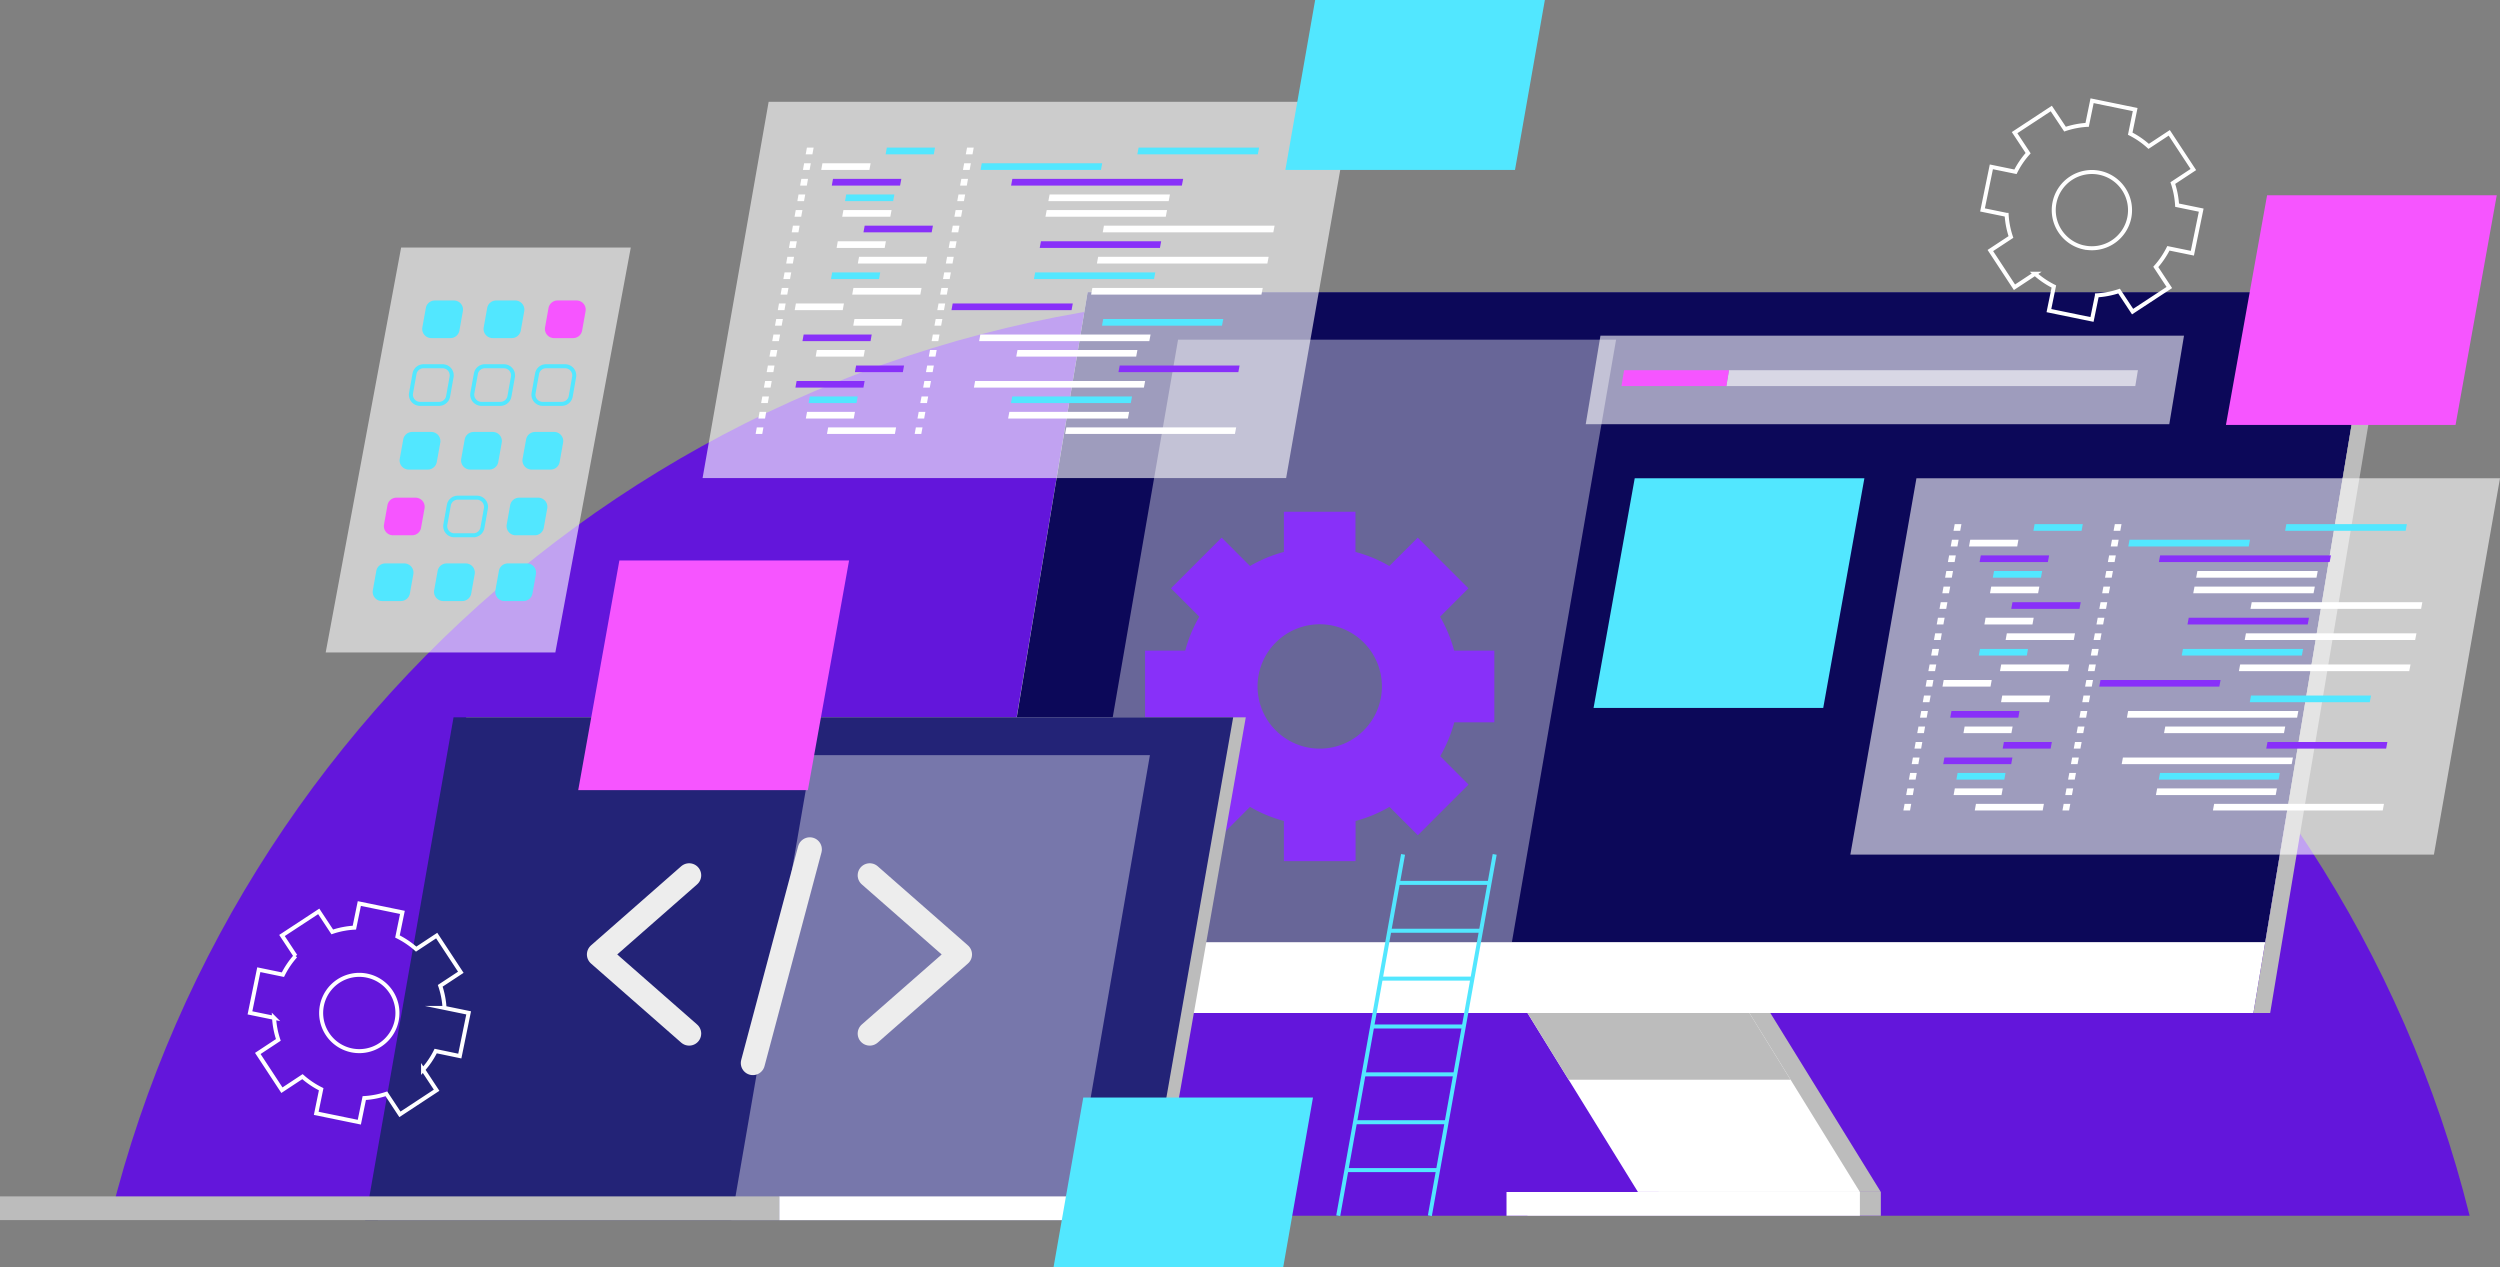 <svg xmlns="http://www.w3.org/2000/svg" viewBox="0 0 622 315.35"><rect x="0" y="0" width="622" height="315.35" fill="#808080" stroke="none"/><defs><style>.cls-1{isolation:isolate;}.cls-2{fill:#6316db;}.cls-3,.cls-6,.cls-7{fill:#fff;}.cls-4{fill:#bcbcbc;}.cls-5{fill:#0c0859;}.cls-6{mix-blend-mode:overlay;opacity:0.38;}.cls-7{opacity:0.6;}.cls-8{fill:#52e7ff;}.cls-9{fill:#8830f9;}.cls-10{fill:#f655ff;}.cls-11,.cls-13,.cls-14{fill:none;}.cls-11{stroke:#fff;}.cls-11,.cls-14{stroke-miterlimit:10;}.cls-12{fill:#232377;}.cls-13{stroke:#ededed;stroke-linecap:round;stroke-linejoin:round;stroke-width:6px;}.cls-14{stroke:#52e7ff;}</style></defs><g class="cls-1"><g id="Слой_2" data-name="Слой 2"><g id="OBJECTS"><path class="cls-2" d="M321,73.29c-141.75,0-260.71,97.55-293.44,229.18H614.44C581.71,170.84,462.75,73.29,321,73.29Z"/><polygon class="cls-3" points="560.65 252.03 240.66 252.03 270.6 72.68 590.58 72.68 560.65 252.03"/><polygon class="cls-4" points="467.95 296.56 412.74 296.56 385.24 252.03 440.46 252.03 467.95 296.56"/><rect class="cls-4" x="380.03" y="296.57" width="87.92" height="5.9"/><polygon class="cls-3" points="462.74 296.56 407.52 296.56 380.03 252.03 435.25 252.03 462.74 296.56"/><rect class="cls-3" x="374.82" y="296.57" width="87.92" height="5.9"/><polygon class="cls-5" points="563.59 234.4 243.65 234.4 270.6 72.68 590.58 72.68 563.59 234.4"/><polygon class="cls-6" points="376.16 234.4 267.17 234.4 293.1 84.51 402.08 84.51 376.16 234.4"/><polygon class="cls-4" points="380.03 252.03 435.25 252.03 445.49 268.63 390.27 268.63 380.03 252.03"/><polygon class="cls-4" points="564.82 252.03 560.65 252.03 590.58 72.68 594.75 72.68 564.82 252.03"/><polygon class="cls-7" points="539.72 105.54 394.53 105.54 398.19 83.52 543.38 83.52 539.72 105.54"/><polygon class="cls-7" points="319.99 118.94 174.8 118.94 191.24 25.32 336.43 25.32 319.99 118.94"/><polygon class="cls-3" points="216.31 42.28 204.32 42.28 204.62 40.62 216.61 40.62 216.31 42.28"/><polygon class="cls-8" points="222.22 50.05 210.24 50.05 210.54 48.39 222.52 48.39 222.22 50.05"/><polygon class="cls-3" points="221.51 53.93 209.54 53.93 209.84 52.27 221.82 52.27 221.51 53.93"/><polygon class="cls-9" points="223.94 46.17 206.95 46.17 207.25 44.51 224.25 44.51 223.94 46.17"/><polygon class="cls-9" points="231.8 57.81 214.83 57.81 215.13 56.15 232.11 56.15 231.8 57.81"/><polygon class="cls-8" points="213.1 100.28 201.19 100.28 201.48 98.64 213.4 98.64 213.1 100.28"/><polygon class="cls-3" points="212.41 104.13 200.49 104.13 200.79 102.48 212.71 102.48 212.41 104.13"/><polygon class="cls-9" points="214.82 96.44 197.9 96.44 198.2 94.79 215.12 94.79 214.82 96.44"/><polygon class="cls-3" points="222.65 107.97 205.75 107.97 206.05 106.33 222.95 106.33 222.65 107.97"/><polygon class="cls-3" points="220.11 61.69 208.15 61.69 208.44 60.03 220.41 60.03 220.11 61.69"/><polygon class="cls-3" points="230.39 65.56 213.43 65.56 213.73 63.9 230.69 63.9 230.39 65.56"/><polygon class="cls-8" points="218.7 69.43 206.75 69.43 207.05 67.77 219 67.77 218.7 69.43"/><polygon class="cls-3" points="228.98 73.29 212.03 73.29 212.33 71.64 229.28 71.64 228.98 73.29"/><polygon class="cls-8" points="232.33 38.39 220.34 38.39 220.64 36.73 232.63 36.73 232.33 38.39"/><polygon class="cls-3" points="202.13 38.39 200.46 38.39 200.76 36.73 202.43 36.73 202.13 38.39"/><polygon class="cls-3" points="201.43 42.28 199.77 42.28 200.07 40.62 201.73 40.62 201.43 42.28"/><polygon class="cls-3" points="200.74 46.17 199.07 46.17 199.37 44.51 201.03 44.51 200.74 46.17"/><polygon class="cls-3" points="200.04 50.05 198.38 50.05 198.67 48.39 200.34 48.39 200.04 50.05"/><polygon class="cls-3" points="199.34 53.93 197.68 53.93 197.98 52.27 199.64 52.27 199.34 53.93"/><polygon class="cls-3" points="198.65 57.81 196.98 57.81 197.28 56.15 198.94 56.15 198.65 57.81"/><polygon class="cls-3" points="197.95 61.69 196.29 61.69 196.59 60.03 198.25 60.03 197.95 61.69"/><polygon class="cls-3" points="197.26 65.56 195.6 65.56 195.89 63.9 197.55 63.9 197.26 65.56"/><polygon class="cls-3" points="196.56 69.43 194.9 69.43 195.2 67.77 196.86 67.77 196.56 69.43"/><polygon class="cls-3" points="195.87 73.29 194.21 73.29 194.51 71.64 196.17 71.64 195.87 73.29"/><polygon class="cls-3" points="195.18 77.16 193.52 77.16 193.81 75.5 195.47 75.5 195.18 77.16"/><polygon class="cls-3" points="194.48 81.02 192.82 81.02 193.12 79.37 194.78 79.37 194.48 81.02"/><polygon class="cls-3" points="193.79 84.88 192.13 84.88 192.43 83.23 194.09 83.23 193.79 84.88"/><polygon class="cls-3" points="193.1 88.73 191.44 88.73 191.74 87.08 193.4 87.08 193.1 88.73"/><polygon class="cls-3" points="192.41 92.59 190.75 92.59 191.05 90.94 192.7 90.94 192.41 92.59"/><polygon class="cls-3" points="191.72 96.44 190.06 96.44 190.36 94.79 192.01 94.79 191.72 96.44"/><polygon class="cls-3" points="191.03 100.28 189.37 100.28 189.67 98.64 191.32 98.64 191.03 100.28"/><polygon class="cls-3" points="190.34 104.13 188.68 104.13 188.98 102.48 190.63 102.48 190.34 104.13"/><polygon class="cls-3" points="189.65 107.97 188 107.97 188.29 106.33 189.94 106.33 189.65 107.97"/><polygon class="cls-3" points="241.96 38.39 240.29 38.39 240.6 36.73 242.26 36.73 241.96 38.39"/><polygon class="cls-3" points="241.25 42.28 239.58 42.28 239.89 40.62 241.55 40.62 241.25 42.28"/><polygon class="cls-3" points="240.54 46.17 238.87 46.17 239.18 44.51 240.84 44.51 240.54 46.17"/><polygon class="cls-3" points="239.82 50.05 238.16 50.05 238.47 48.39 240.13 48.39 239.82 50.05"/><polygon class="cls-3" points="239.12 53.93 237.45 53.93 237.76 52.27 239.42 52.27 239.12 53.93"/><polygon class="cls-3" points="238.41 57.81 236.74 57.81 237.05 56.15 238.71 56.15 238.41 57.81"/><polygon class="cls-3" points="237.69 61.69 236.03 61.69 236.34 60.03 238 60.03 237.69 61.69"/><polygon class="cls-3" points="236.99 65.56 235.33 65.56 235.63 63.9 237.29 63.9 236.99 65.56"/><polygon class="cls-3" points="236.28 69.43 234.62 69.43 234.92 67.77 236.58 67.77 236.28 69.43"/><polygon class="cls-3" points="235.57 73.29 233.91 73.29 234.21 71.64 235.87 71.64 235.57 73.29"/><polygon class="cls-3" points="234.86 77.16 233.2 77.16 233.51 75.5 235.16 75.5 234.86 77.16"/><polygon class="cls-3" points="234.16 81.02 232.5 81.02 232.8 79.37 234.46 79.37 234.16 81.02"/><polygon class="cls-3" points="233.45 84.88 231.79 84.88 232.09 83.23 233.75 83.23 233.45 84.88"/><polygon class="cls-3" points="232.74 88.73 231.09 88.73 231.39 87.08 233.05 87.08 232.74 88.73"/><polygon class="cls-3" points="232.04 92.59 230.38 92.59 230.68 90.94 232.34 90.94 232.04 92.59"/><polygon class="cls-3" points="231.33 96.44 229.68 96.44 229.98 94.79 231.63 94.79 231.33 96.44"/><polygon class="cls-3" points="230.63 100.28 228.97 100.28 229.28 98.64 230.93 98.64 230.63 100.28"/><polygon class="cls-3" points="229.93 104.13 228.27 104.13 228.57 102.48 230.23 102.48 229.93 104.13"/><polygon class="cls-3" points="229.22 107.97 227.57 107.97 227.87 106.33 229.52 106.33 229.22 107.97"/><polygon class="cls-3" points="209.67 77.16 197.72 77.16 198.02 75.5 209.97 75.5 209.67 77.16"/><polygon class="cls-3" points="214.87 88.73 202.94 88.73 203.23 87.08 215.17 87.08 214.87 88.73"/><polygon class="cls-9" points="224.63 92.59 212.7 92.59 213 90.94 224.93 90.94 224.63 92.59"/><polygon class="cls-9" points="216.59 84.88 199.65 84.88 199.95 83.23 216.88 83.23 216.59 84.88"/><polygon class="cls-3" points="224.23 81.02 212.29 81.02 212.59 79.37 224.53 79.37 224.23 81.02"/><polygon class="cls-8" points="273.92 42.28 243.96 42.28 244.26 40.62 274.23 40.62 273.92 42.28"/><polygon class="cls-3" points="290.77 50.05 260.83 50.05 261.14 48.39 291.08 48.39 290.77 50.05"/><polygon class="cls-3" points="290.04 53.93 260.11 53.93 260.42 52.27 290.36 52.27 290.04 53.93"/><polygon class="cls-9" points="294.05 46.17 251.56 46.17 251.87 44.51 294.37 44.51 294.05 46.17"/><polygon class="cls-3" points="316.8 57.81 274.36 57.81 274.66 56.15 317.12 56.15 316.8 57.81"/><polygon class="cls-8" points="281.34 100.28 251.53 100.28 251.84 98.64 281.65 98.64 281.34 100.28"/><polygon class="cls-3" points="280.62 104.13 250.82 104.13 251.13 102.48 280.93 102.48 280.62 104.13"/><polygon class="cls-3" points="284.6 96.44 242.31 96.44 242.61 94.79 284.91 94.79 284.6 96.44"/><polygon class="cls-3" points="307.25 107.97 265 107.97 265.31 106.33 307.56 106.33 307.25 107.97"/><polygon class="cls-9" points="288.59 61.69 258.68 61.69 258.98 60.03 288.9 60.03 288.59 61.69"/><polygon class="cls-3" points="315.32 65.56 272.91 65.56 273.22 63.9 315.64 63.9 315.32 65.56"/><polygon class="cls-8" points="287.13 69.43 257.24 69.43 257.55 67.77 287.44 67.77 287.13 69.43"/><polygon class="cls-3" points="313.85 73.29 271.47 73.29 271.78 71.64 314.17 71.64 313.85 73.29"/><polygon class="cls-8" points="312.95 38.39 282.97 38.39 283.28 36.73 313.26 36.73 312.95 38.39"/><polygon class="cls-9" points="266.6 77.16 236.73 77.16 237.03 75.5 266.91 75.5 266.6 77.16"/><polygon class="cls-3" points="282.68 88.73 252.84 88.73 253.15 87.08 282.99 87.08 282.68 88.73"/><polygon class="cls-9" points="308.1 92.59 278.27 92.59 278.58 90.94 308.41 90.94 308.1 92.59"/><polygon class="cls-3" points="285.95 84.88 243.61 84.88 243.91 83.23 286.26 83.23 285.95 84.88"/><polygon class="cls-8" points="304.03 81.02 274.18 81.02 274.48 79.37 304.35 79.37 304.03 81.02"/><polygon class="cls-7" points="605.56 212.62 460.37 212.62 476.81 118.99 622 118.99 605.56 212.62"/><polygon class="cls-3" points="501.88 135.96 489.89 135.96 490.19 134.29 502.18 134.29 501.88 135.96"/><polygon class="cls-8" points="507.79 143.73 495.81 143.73 496.11 142.07 508.09 142.07 507.79 143.73"/><polygon class="cls-3" points="507.08 147.61 495.11 147.61 495.41 145.95 507.39 145.95 507.08 147.61"/><polygon class="cls-9" points="509.51 139.84 492.52 139.84 492.82 138.18 509.82 138.18 509.51 139.84"/><polygon class="cls-9" points="517.37 151.49 500.4 151.49 500.7 149.83 517.68 149.83 517.37 151.49"/><polygon class="cls-8" points="498.68 193.96 486.75 193.96 487.05 192.31 498.97 192.31 498.68 193.96"/><polygon class="cls-3" points="497.98 197.81 486.06 197.81 486.36 196.16 498.28 196.16 497.98 197.81"/><polygon class="cls-9" points="500.39 190.11 483.47 190.11 483.77 188.47 500.69 188.47 500.39 190.11"/><polygon class="cls-3" points="508.22 201.65 491.32 201.65 491.62 200 508.52 200 508.22 201.65"/><polygon class="cls-3" points="505.68 155.36 493.72 155.36 494.01 153.7 505.98 153.7 505.68 155.36"/><polygon class="cls-3" points="515.96 159.23 499 159.23 499.3 157.58 516.26 157.58 515.96 159.23"/><polygon class="cls-8" points="504.27 163.1 492.32 163.1 492.62 161.45 504.57 161.45 504.27 163.1"/><polygon class="cls-3" points="514.55 166.97 497.6 166.97 497.9 165.32 514.85 165.32 514.55 166.97"/><polygon class="cls-8" points="517.9 132.07 505.91 132.07 506.21 130.4 518.2 130.4 517.9 132.07"/><polygon class="cls-3" points="487.7 132.07 486.03 132.07 486.33 130.4 488 130.4 487.7 132.07"/><polygon class="cls-3" points="487 135.96 485.34 135.96 485.64 134.29 487.3 134.29 487 135.96"/><polygon class="cls-3" points="486.31 139.84 484.64 139.84 484.94 138.18 486.6 138.18 486.31 139.84"/><polygon class="cls-3" points="485.61 143.73 483.94 143.73 484.24 142.07 485.91 142.07 485.61 143.73"/><polygon class="cls-3" points="484.91 147.61 483.25 147.61 483.55 145.95 485.21 145.95 484.91 147.61"/><polygon class="cls-3" points="484.22 151.49 482.55 151.49 482.85 149.83 484.51 149.83 484.22 151.49"/><polygon class="cls-3" points="483.52 155.36 481.86 155.36 482.16 153.7 483.82 153.7 483.52 155.36"/><polygon class="cls-3" points="482.83 159.23 481.17 159.23 481.46 157.58 483.12 157.58 482.83 159.23"/><polygon class="cls-3" points="482.13 163.1 480.47 163.1 480.77 161.45 482.43 161.45 482.13 163.1"/><polygon class="cls-3" points="481.44 166.97 479.78 166.97 480.08 165.32 481.74 165.32 481.44 166.97"/><polygon class="cls-3" points="480.75 170.83 479.09 170.83 479.38 169.18 481.04 169.18 480.75 170.83"/><polygon class="cls-3" points="480.05 174.7 478.39 174.7 478.69 173.04 480.35 173.04 480.05 174.7"/><polygon class="cls-3" points="479.36 178.55 477.7 178.55 478 176.9 479.66 176.9 479.36 178.55"/><polygon class="cls-3" points="478.67 182.41 477.01 182.41 477.31 180.76 478.96 180.76 478.67 182.41"/><polygon class="cls-3" points="477.98 186.26 476.32 186.26 476.62 184.61 478.27 184.61 477.98 186.26"/><polygon class="cls-3" points="477.29 190.11 475.63 190.11 475.93 188.47 477.58 188.47 477.29 190.11"/><polygon class="cls-3" points="476.6 193.96 474.94 193.96 475.24 192.31 476.89 192.31 476.6 193.96"/><polygon class="cls-3" points="475.91 197.81 474.25 197.81 474.55 196.16 476.2 196.16 475.91 197.81"/><polygon class="cls-3" points="475.22 201.65 473.56 201.65 473.86 200 475.51 200 475.22 201.65"/><polygon class="cls-3" points="527.53 132.07 525.86 132.07 526.17 130.4 527.83 130.4 527.53 132.07"/><polygon class="cls-3" points="526.82 135.96 525.15 135.96 525.46 134.29 527.12 134.29 526.82 135.96"/><polygon class="cls-3" points="526.11 139.84 524.44 139.84 524.75 138.18 526.41 138.18 526.11 139.84"/><polygon class="cls-3" points="525.39 143.73 523.73 143.73 524.04 142.07 525.7 142.07 525.39 143.73"/><polygon class="cls-3" points="524.68 147.61 523.02 147.61 523.33 145.95 524.99 145.95 524.68 147.61"/><polygon class="cls-3" points="523.98 151.49 522.31 151.49 522.62 149.83 524.28 149.83 523.98 151.49"/><polygon class="cls-3" points="523.26 155.36 521.6 155.36 521.91 153.7 523.57 153.7 523.26 155.36"/><polygon class="cls-3" points="522.56 159.23 520.89 159.23 521.2 157.58 522.86 157.58 522.56 159.23"/><polygon class="cls-3" points="521.85 163.1 520.19 163.1 520.49 161.45 522.15 161.45 521.85 163.1"/><polygon class="cls-3" points="521.14 166.97 519.48 166.97 519.78 165.32 521.44 165.32 521.14 166.97"/><polygon class="cls-3" points="520.43 170.83 518.77 170.83 519.08 169.18 520.74 169.18 520.43 170.83"/><polygon class="cls-3" points="519.73 174.7 518.07 174.7 518.37 173.04 520.03 173.04 519.73 174.7"/><polygon class="cls-3" points="519.02 178.55 517.36 178.55 517.66 176.9 519.32 176.9 519.02 178.55"/><polygon class="cls-3" points="518.31 182.41 516.66 182.41 516.96 180.76 518.62 180.76 518.31 182.41"/><polygon class="cls-3" points="517.61 186.26 515.95 186.26 516.25 184.61 517.91 184.61 517.61 186.26"/><polygon class="cls-3" points="516.9 190.11 515.25 190.11 515.55 188.47 517.21 188.47 516.9 190.11"/><polygon class="cls-3" points="516.2 193.96 514.54 193.96 514.85 192.31 516.5 192.31 516.2 193.96"/><polygon class="cls-3" points="515.5 197.81 513.84 197.81 514.14 196.16 515.8 196.16 515.5 197.81"/><polygon class="cls-3" points="514.79 201.65 513.14 201.65 513.44 200 515.09 200 514.79 201.65"/><polygon class="cls-3" points="495.24 170.83 483.29 170.83 483.59 169.18 495.54 169.18 495.24 170.83"/><polygon class="cls-3" points="500.44 182.41 488.51 182.41 488.8 180.76 500.74 180.76 500.44 182.41"/><polygon class="cls-9" points="510.2 186.26 498.27 186.26 498.57 184.61 510.5 184.61 510.2 186.26"/><polygon class="cls-9" points="502.16 178.55 485.22 178.55 485.52 176.9 502.45 176.9 502.16 178.55"/><polygon class="cls-3" points="509.8 174.7 497.86 174.7 498.16 173.04 510.1 173.04 509.8 174.7"/><polygon class="cls-8" points="559.49 135.96 529.52 135.96 529.83 134.29 559.8 134.29 559.49 135.96"/><polygon class="cls-3" points="576.34 143.73 546.4 143.73 546.71 142.07 576.65 142.07 576.34 143.73"/><polygon class="cls-3" points="575.61 147.61 545.68 147.61 545.99 145.95 575.93 145.95 575.61 147.61"/><polygon class="cls-9" points="579.62 139.84 537.13 139.84 537.44 138.18 579.94 138.18 579.62 139.84"/><polygon class="cls-3" points="602.37 151.49 559.92 151.49 560.23 149.83 602.68 149.83 602.37 151.49"/><polygon class="cls-8" points="566.91 193.96 537.11 193.96 537.41 192.31 567.22 192.31 566.91 193.96"/><polygon class="cls-3" points="566.19 197.81 536.39 197.81 536.7 196.16 566.5 196.16 566.19 197.81"/><polygon class="cls-3" points="570.17 190.11 527.88 190.11 528.18 188.47 570.48 188.47 570.17 190.11"/><polygon class="cls-3" points="592.82 201.65 550.57 201.65 550.88 200 593.13 200 592.82 201.65"/><polygon class="cls-9" points="574.16 155.36 544.25 155.36 544.55 153.7 574.47 153.7 574.16 155.36"/><polygon class="cls-3" points="600.89 159.23 558.48 159.23 558.79 157.58 601.21 157.58 600.89 159.23"/><polygon class="cls-8" points="572.7 163.1 542.81 163.1 543.12 161.45 573.01 161.45 572.7 163.1"/><polygon class="cls-3" points="599.42 166.97 557.04 166.97 557.35 165.32 599.74 165.32 599.42 166.97"/><polygon class="cls-8" points="598.52 132.07 568.54 132.07 568.85 130.4 598.83 130.4 598.52 132.07"/><polygon class="cls-9" points="552.17 170.83 522.3 170.83 522.6 169.18 552.48 169.18 552.17 170.83"/><polygon class="cls-3" points="568.25 182.41 538.41 182.41 538.72 180.76 568.56 180.76 568.25 182.41"/><polygon class="cls-9" points="593.67 186.26 563.84 186.26 564.15 184.61 593.98 184.61 593.67 186.26"/><polygon class="cls-3" points="571.52 178.55 529.18 178.55 529.48 176.9 571.83 176.9 571.52 178.55"/><polygon class="cls-8" points="589.6 174.7 559.75 174.7 560.05 173.04 589.92 173.04 589.6 174.7"/><polygon class="cls-8" points="376.93 42.28 319.8 42.28 327.21 0 384.36 0 376.93 42.28"/><polygon class="cls-7" points="531.26 96.05 429.52 96.05 430.17 92.11 531.91 92.11 531.26 96.05"/><polygon class="cls-10" points="429.52 96.05 403.42 96.05 404.07 92.11 430.17 92.11 429.52 96.05"/><polygon class="cls-8" points="453.62 176.13 396.48 176.13 406.72 118.99 463.86 118.99 453.62 176.13"/><polygon class="cls-10" points="610.94 105.73 553.81 105.73 564.05 48.59 621.19 48.59 610.94 105.73"/><path class="cls-9" d="M371.79,179.71V161.87h-10a34.8,34.8,0,0,0-3.5-8.43l7.05-7.06-12.61-12.62-7.06,7.06a34.8,34.8,0,0,0-8.43-3.5v-10H319.43v10a34.8,34.8,0,0,0-8.43,3.5l-7.06-7.06-12.61,12.62,7.06,7.06a34,34,0,0,0-3.5,8.43h-10v17.84h10a34.18,34.18,0,0,0,3.5,8.43l-7.06,7.06,12.61,12.61,7.06-7.06a34,34,0,0,0,8.43,3.5v10h17.84v-10a34,34,0,0,0,8.43-3.5l7.06,7.06,12.61-12.61-7.05-7.06a35,35,0,0,0,3.5-8.43Zm-43.44,6.55a15.47,15.47,0,1,1,15.47-15.47A15.47,15.47,0,0,1,328.35,186.26Z"/><path class="cls-11" d="M545.46,63l2.2-10.72-6-1.23a21.18,21.18,0,0,0-1.06-5.5l5.11-3.37-6-9.13-5.12,3.37A20.9,20.9,0,0,0,530,33.26l1.23-6-10.72-2.2-1.23,6a21.19,21.19,0,0,0-5.5,1.07L510.36,27l-9.13,6,3.37,5.11a21.13,21.13,0,0,0-3.15,4.63l-6-1.23-2.2,10.72,6,1.23a21.11,21.11,0,0,0,1.07,5.5l-5.12,3.37,6,9.14,5.11-3.37A21.45,21.45,0,0,0,511,71.28l-1.23,6,10.72,2.2,1.23-6a21.1,21.1,0,0,0,5.5-1.06l3.37,5.11,9.14-6-3.37-5.12a21.2,21.2,0,0,0,3.14-4.63Zm-26.91-1.42a9.49,9.49,0,1,1,11.21-7.39A9.49,9.49,0,0,1,518.55,61.57Z"/><polygon class="cls-4" points="287.98 303.57 94.01 303.57 115.98 178.48 309.95 178.48 287.98 303.57"/><polygon class="cls-12" points="284.84 303.57 90.87 303.57 112.84 178.48 306.81 178.48 284.84 303.57"/><polygon class="cls-6" points="266.09 303.57 181.97 303.57 201.98 187.88 286.1 187.88 266.09 303.57"/><polygon class="cls-3" points="287.92 303.57 193.87 303.57 193.87 297.66 289.02 297.66 287.92 303.57"/><rect class="cls-4" y="297.66" width="193.87" height="5.9"/><polyline class="cls-13" points="171.46 257.15 149.02 237.47 171.46 217.78"/><polyline class="cls-13" points="216.39 257.15 238.84 237.47 216.39 217.78"/><line class="cls-13" x1="201.48" y1="211.32" x2="187.31" y2="264.49"/><polygon class="cls-8" points="319.25 315.35 262.11 315.35 269.52 273.06 326.67 273.06 319.25 315.35"/><polygon class="cls-10" points="201 196.59 143.86 196.59 154.1 139.45 211.25 139.45 201 196.59"/><polygon class="cls-7" points="138.17 162.34 81.03 162.34 99.8 61.59 156.94 61.59 138.17 162.34"/><path class="cls-8" d="M112.06,84.12h-4.73a2.28,2.28,0,0,1-2.25-2.68l.87-4.8a2.27,2.27,0,0,1,2.24-1.88h4.73a2.27,2.27,0,0,1,2.24,2.68l-.86,4.81A2.27,2.27,0,0,1,112.06,84.12Z"/><path class="cls-8" d="M127.32,84.12h-4.73a2.27,2.27,0,0,1-2.24-2.68l.86-4.8a2.27,2.27,0,0,1,2.24-1.88h4.73a2.29,2.29,0,0,1,2.25,2.68l-.86,4.81A2.29,2.29,0,0,1,127.32,84.12Z"/><path class="cls-10" d="M142.59,84.12h-4.73a2.28,2.28,0,0,1-2.25-2.68l.86-4.8a2.28,2.28,0,0,1,2.25-1.88h4.73a2.28,2.28,0,0,1,2.24,2.68l-.86,4.81A2.27,2.27,0,0,1,142.59,84.12Z"/><path class="cls-14" d="M109.24,100.48h-4.72a2.28,2.28,0,0,1-2.25-2.69l.86-4.8a2.29,2.29,0,0,1,2.25-1.87h4.73a2.27,2.27,0,0,1,2.24,2.68l-.86,4.8A2.28,2.28,0,0,1,109.24,100.48Z"/><path class="cls-14" d="M124.51,100.48h-4.73a2.29,2.29,0,0,1-2.25-2.69l.87-4.8a2.27,2.27,0,0,1,2.24-1.87h4.73a2.27,2.27,0,0,1,2.24,2.68l-.86,4.8A2.27,2.27,0,0,1,124.51,100.48Z"/><path class="cls-14" d="M139.77,100.48H135a2.28,2.28,0,0,1-2.24-2.69l.86-4.8a2.27,2.27,0,0,1,2.24-1.87h4.73a2.28,2.28,0,0,1,2.25,2.68L142,98.6A2.28,2.28,0,0,1,139.77,100.48Z"/><path class="cls-8" d="M106.43,116.83H101.7a2.27,2.27,0,0,1-2.24-2.68l.86-4.8a2.27,2.27,0,0,1,2.24-1.88h4.73a2.28,2.28,0,0,1,2.25,2.68l-.87,4.8A2.27,2.27,0,0,1,106.43,116.83Z"/><path class="cls-8" d="M121.69,116.83H117a2.28,2.28,0,0,1-2.25-2.68l.86-4.8a2.28,2.28,0,0,1,2.25-1.88h4.73a2.27,2.27,0,0,1,2.24,2.68l-.86,4.8A2.28,2.28,0,0,1,121.69,116.83Z"/><path class="cls-8" d="M137,116.83h-4.73a2.28,2.28,0,0,1-2.25-2.68l.87-4.8a2.27,2.27,0,0,1,2.24-1.88h4.73a2.27,2.27,0,0,1,2.24,2.68l-.86,4.8A2.27,2.27,0,0,1,137,116.83Z"/><path class="cls-10" d="M102.52,133.18H97.79a2.28,2.28,0,0,1-2.25-2.68l.86-4.8a2.28,2.28,0,0,1,2.25-1.88h4.73a2.28,2.28,0,0,1,2.24,2.69l-.86,4.8A2.27,2.27,0,0,1,102.52,133.18Z"/><path class="cls-14" d="M117.78,133.18h-4.73a2.27,2.27,0,0,1-2.24-2.68l.86-4.8a2.27,2.27,0,0,1,2.24-1.88h4.73a2.29,2.29,0,0,1,2.25,2.69l-.86,4.8A2.29,2.29,0,0,1,117.78,133.18Z"/><path class="cls-8" d="M133.05,133.18h-4.73a2.28,2.28,0,0,1-2.25-2.68l.86-4.8a2.28,2.28,0,0,1,2.25-1.88h4.73a2.28,2.28,0,0,1,2.24,2.69l-.86,4.8A2.27,2.27,0,0,1,133.05,133.18Z"/><path class="cls-8" d="M99.7,149.54H95a2.28,2.28,0,0,1-2.24-2.68l.86-4.81a2.27,2.27,0,0,1,2.24-1.87h4.73a2.28,2.28,0,0,1,2.25,2.68l-.86,4.8A2.28,2.28,0,0,1,99.7,149.54Z"/><path class="cls-8" d="M115,149.54h-4.73a2.29,2.29,0,0,1-2.25-2.68l.86-4.81a2.29,2.29,0,0,1,2.25-1.87h4.73a2.27,2.27,0,0,1,2.24,2.68l-.86,4.8A2.27,2.27,0,0,1,115,149.54Z"/><path class="cls-8" d="M130.23,149.54H125.5a2.28,2.28,0,0,1-2.24-2.68l.86-4.81a2.27,2.27,0,0,1,2.24-1.87h4.73a2.28,2.28,0,0,1,2.25,2.68l-.86,4.8A2.28,2.28,0,0,1,130.23,149.54Z"/><line class="cls-14" x1="349.08" y1="212.57" x2="332.95" y2="302.47"/><line class="cls-14" x1="371.88" y1="212.57" x2="355.75" y2="302.47"/><line class="cls-14" x1="334.99" y1="291.12" x2="357.79" y2="291.12"/><line class="cls-14" x1="336.97" y1="279.21" x2="359.77" y2="279.21"/><line class="cls-14" x1="338.95" y1="267.3" x2="361.75" y2="267.3"/><line class="cls-14" x1="341.28" y1="255.39" x2="364.08" y2="255.39"/><line class="cls-14" x1="343.54" y1="243.48" x2="366.34" y2="243.48"/><line class="cls-14" x1="345.68" y1="231.57" x2="368.48" y2="231.57"/><line class="cls-14" x1="347.66" y1="219.66" x2="370.46" y2="219.66"/><path class="cls-11" d="M114.4,262.75,116.6,252l-6-1.23a21.19,21.19,0,0,0-1.07-5.5l5.12-3.37-6-9.13-5.11,3.37A21.09,21.09,0,0,0,98.89,233l1.23-6-10.72-2.2-1.23,6a20.7,20.7,0,0,0-5.5,1.06l-3.37-5.11-9.14,6,3.37,5.11a21.27,21.27,0,0,0-3.14,4.64l-6-1.24L62.19,252l6,1.23a21.1,21.1,0,0,0,1.06,5.5l-5.11,3.37,6,9.14,5.11-3.37A21.51,21.51,0,0,0,79.91,271l-1.23,6,10.72,2.2,1.23-6a21.18,21.18,0,0,0,5.5-1.06l3.37,5.11,9.13-6-3.37-5.11a20.81,20.81,0,0,0,3.14-4.64Zm-26.91-1.42a9.49,9.49,0,1,1,11.2-7.39A9.49,9.49,0,0,1,87.49,261.33Z"/></g></g></g></svg>